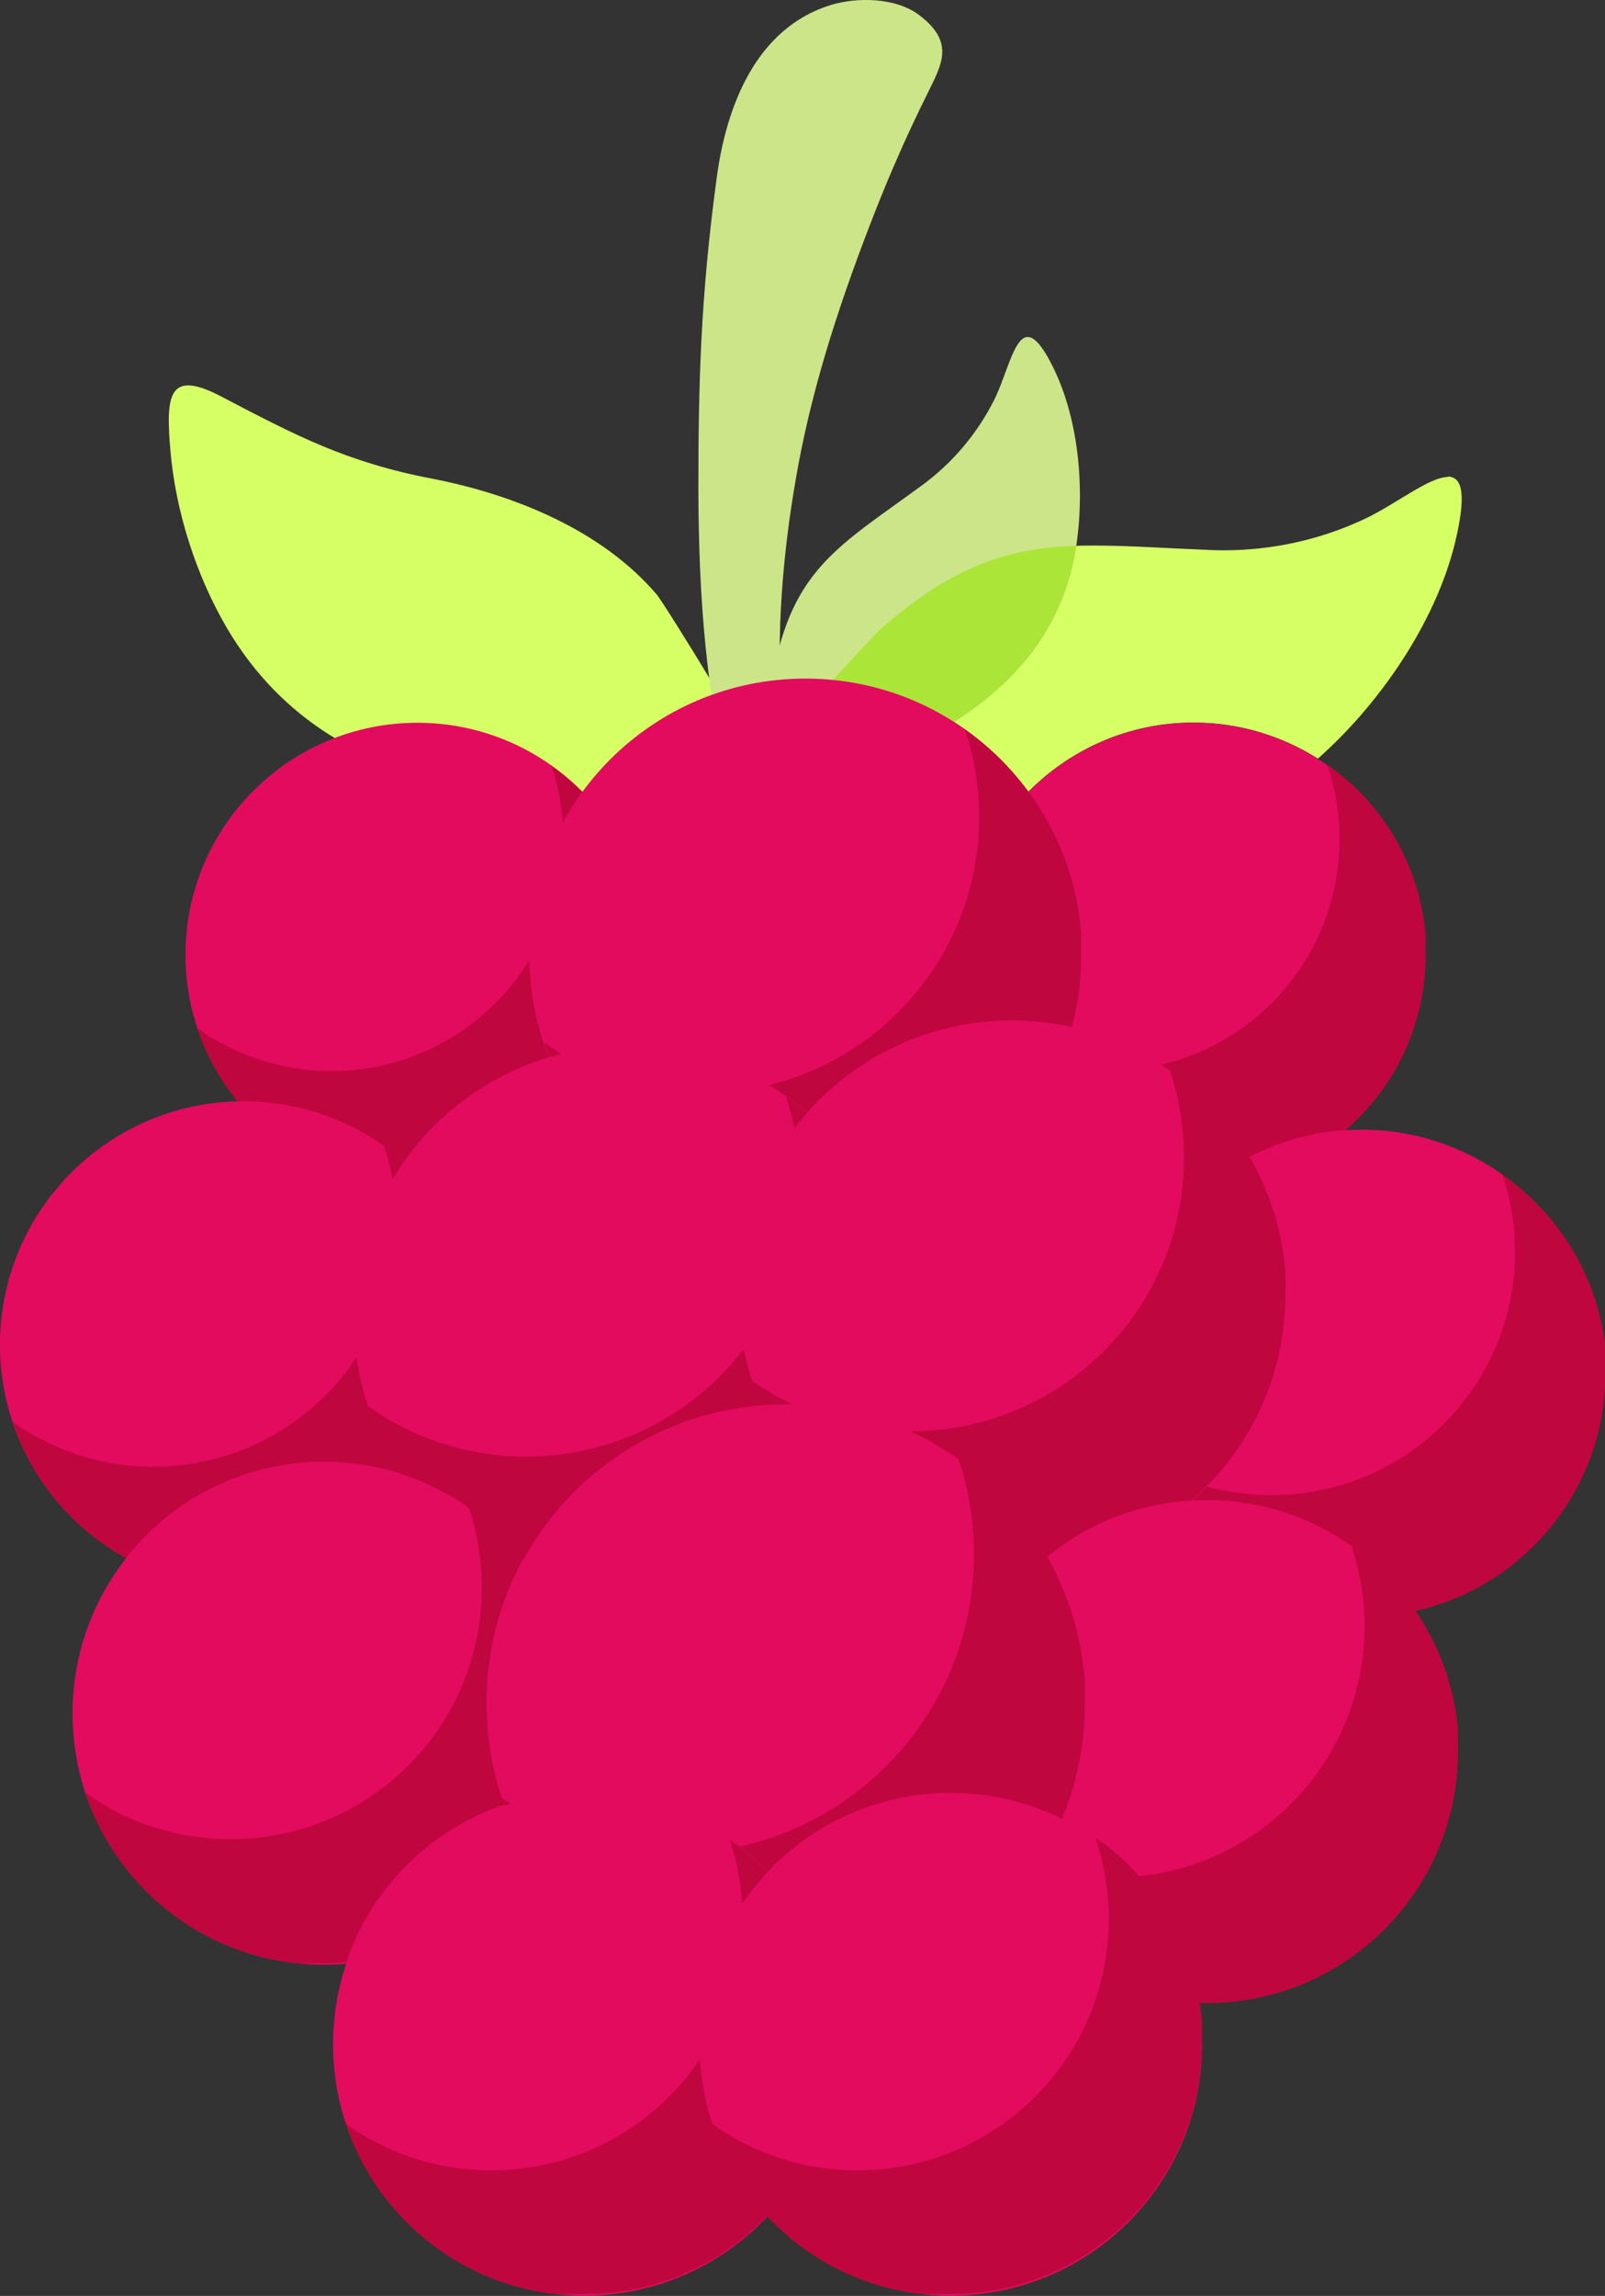 <svg viewBox="0 0 71.22 101.84" height="101.84" width="71.22" xmlns="http://www.w3.org/2000/svg" id="Layer_2">
  <rect x="0" y="0" width="71.22" height="101.84" fill="#333333" stroke="none"/>
  <defs>
    <style>
      .cls-1 {
        fill: #cce589;
      }

      .cls-2 {
        fill: #d6ff66;
      }

      .cls-3 {
        fill: #c0063f;
      }

      .cls-4 {
        fill: #e30b5d;
      }

      .cls-5 {
        fill: #d89aad;
      }

      .cls-6 {
        fill: #abe537;
      }
    </style>
  </defs>
  <g data-name="Layer_1" id="Layer_1-2">
    <g>
      <path d="M34.03,35.1c-.16.03.21-4.83.26-5.1.86-4.79,2.97-5.79,6.66-8.5,1.33-.98,2.42-2.28,3.16-3.75.83-1.65,1.12-4.5,2.62-1.46,1.17,2.37,1.42,5.53,1,8.11-1.08,6.63-7.8,9.52-13.7,10.7" class="cls-1"></path>
      <path d="M33.55,33.96c.34-.08-4.08-7.21-4.41-7.59-2.44-2.86-6.35-4.44-9.98-5.14-3.79-.73-6.03-1.91-9.32-3.63-2.36-1.24-2.49-.1-2.28,2.37.23,2.71,1.14,5.55,2.51,7.89,4.88,8.29,15.18,8.16,23.48,6.1" class="cls-2"></path>
      <path d="M64.24,21.16c-.83,0-2.35,1.24-3.73,1.88-1.93.9-4.06,1.37-6.19,1.37-.18,0-.36,0-.55-.01-1.99-.08-3.68-.2-5.2-.2-.28,0-.55,0-.82.01,0,.06-.02.13-.03.19-.57,3.47-2.67,5.91-5.4,7.62,1.29.82,2.41,1.88,3.31,3.1,1.87-1.89,4.46-3.07,7.33-3.07,2.03,0,3.92.59,5.52,1.6.07-.06.13-.11.19-.17,2.72-2.47,5.2-6.14,5.98-9.77.42-1.94.18-2.57-.42-2.57" class="cls-2"></path>
      <path d="M47.76,24.21c-3,.1-5.46.86-8.7,3.71-.13.11-1.08,1.13-2.1,2.24,1.96.19,3.79.85,5.37,1.86,2.73-1.71,4.83-4.16,5.4-7.62.01-.06.02-.13.03-.19" class="cls-6"></path>
      <path d="M32.54,35.55c-1.23-4.54-1.54-9.19-1.55-13.86,0-4.59.09-8.5.82-13.85.42-3.1,1.72-6.59,5.06-7.62,1.15-.35,2.88-.34,3.92.45,1.59,1.21,1.01,2.17.35,3.51-.85,1.71-1.62,3.45-2.33,5.26-1.42,3.63-2.67,7.34-3.39,11.21-.62,3.36-.95,6.83-.78,10.28.06,1.21.74,3.51.18,4.57-.38.72-1.98,1.09-2.26.05Z" class="cls-1"></path>
      <path d="M63.25,42.35c0,5.68-4.61,10.29-10.29,10.29s-10.29-4.61-10.29-10.29,4.61-10.29,10.29-10.29,10.29,4.61,10.29,10.29" class="cls-4"></path>
      <path d="M63.25,42.29s0,.04,0,.06h0s0-.04,0-.06M63.25,42.22s0,.04,0,.06c0-.02,0-.04,0-.06M63.25,42.16s0,.04,0,.05c0-.02,0-.04,0-.05M63.25,42.1s0,.04,0,.06c0-.02,0-.04,0-.06M63.25,42.03s0,.04,0,.06c0-.02,0-.04,0-.06M63.25,41.97s0,.03,0,.04c0-.01,0-.03,0-.04M63.24,41.9s0,.03,0,.05c0-.02,0-.03,0-.05M63.24,41.83s0,.03,0,.05c0-.02,0-.03,0-.05M63.24,41.77s0,.02,0,.04c0-.01,0-.02,0-.04M63.23,41.7s0,.03,0,.05c0-.02,0-.03,0-.05M63.23,41.65s0,.02,0,.03c0,0,0-.02,0-.03M63.23,41.58s0,.01,0,.02c0,0,0-.01,0-.02M63.22,41.46s0,0,0,.01c0,0,0,0,0-.01" class="cls-5"></path>
      <path d="M58.91,33.96c.34,1.02.53,2.12.53,3.26,0,4.87-3.38,8.95-7.92,10.01,1.6,1.04,2.94,2.45,3.9,4.1,1.3-.68,2.75-1.1,4.29-1.2,2.18-1.89,3.55-4.67,3.55-7.78,0-.02,0-.04,0-.06h0s0-.05,0-.07c0,0,0,0,0-.01,0-.02,0-.04,0-.05,0,0,0,0,0,0,0-.02,0-.04,0-.06,0,0,0,0,0-.01,0-.02,0-.04,0-.06,0,0,0,0,0-.01,0-.02,0-.03,0-.04,0,0,0-.01,0-.02,0-.02,0-.03,0-.05,0,0,0-.01,0-.02,0-.02,0-.03,0-.05,0,0,0-.01,0-.02,0-.01,0-.02,0-.04,0,0,0-.02,0-.02,0-.02,0-.03,0-.05,0,0,0-.02,0-.03,0,0,0-.02,0-.03,0-.02,0-.03,0-.05,0,0,0-.01,0-.02,0-.04,0-.07,0-.11,0,0,0,0,0-.01-.27-3.1-1.9-5.8-4.3-7.5" class="cls-3"></path>
      <path d="M28.81,42.35c0,5.68-4.61,10.29-10.29,10.29s-10.29-4.61-10.29-10.29,4.61-10.29,10.29-10.29,10.29,4.61,10.29,10.29" class="cls-4"></path>
      <path d="M23.5,42.57c-1.81,2.96-5.07,4.94-8.79,4.94-2.22,0-4.27-.7-5.95-1.9.4,1.2,1.01,2.29,1.79,3.25.08,0,.16,0,.25,0,2.73,0,5.22,1.01,7.12,2.68,1.55-2.2,3.81-3.85,6.44-4.64-.54-1.34-.84-2.8-.87-4.33M24.47,33.96c.27.81.44,1.67.5,2.55.26-.48.55-.94.87-1.38-.42-.43-.89-.82-1.38-1.17" class="cls-3"></path>
      <path d="M47.99,42.35c0,6.76-5.48,12.25-12.25,12.25s-12.25-5.48-12.25-12.25,5.48-12.25,12.25-12.25,12.25,5.48,12.25,12.25" class="cls-4"></path>
      <path d="M47.99,42.28s0,.05,0,.07h0s0-.05,0-.07M47.99,42.2s0,.04,0,.07c0-.02,0-.04,0-.07M47.99,42.12s0,.04,0,.06c0-.02,0-.04,0-.06M47.99,42.05s0,.04,0,.07c0-.02,0-.04,0-.07M47.98,41.96s0,.04,0,.06c0-.02,0-.04,0-.06M47.98,41.89s0,.04,0,.05c0-.02,0-.04,0-.05M47.98,41.81s0,.04,0,.06c0-.02,0-.04,0-.06M47.98,41.73s0,.04,0,.05c0-.02,0-.04,0-.05M47.97,41.66s0,.03,0,.04c0-.01,0-.03,0-.04M47.97,41.58s0,.04,0,.05c0-.02,0-.04,0-.05M47.96,41.52s0,.02,0,.03c0,0,0-.02,0-.03M47.96,41.44s0,.01,0,.02c0,0,0-.01,0-.02M47.95,41.3s0,0,0,0c0,0,0,0,0,0" class="cls-3"></path>
      <path d="M24.13,46.23c.08.23.16.45.24.67.18-.05.36-.1.55-.15-.27-.16-.53-.34-.79-.52M42.82,32.36c.41,1.22.63,2.52.63,3.87,0,5.76-3.97,10.59-9.33,11.9.6.36,1.16.77,1.69,1.23,2.22-2.51,5.47-4.09,9.09-4.09.91,0,1.81.1,2.66.29.28-1.02.42-2.1.42-3.21,0-.02,0-.05,0-.07,0,0,0-.01,0-.02,0-.02,0-.04,0-.07,0,0,0,0,0-.01,0-.02,0-.04,0-.06,0,0,0,0,0,0,0-.02,0-.04,0-.07,0,0,0-.01,0-.02,0-.02,0-.04,0-.06,0,0,0-.01,0-.02,0-.02,0-.04,0-.05,0,0,0-.01,0-.02,0-.02,0-.04,0-.06,0,0,0-.02,0-.02,0-.02,0-.04,0-.05,0-.01,0-.02,0-.03,0-.01,0-.03,0-.04,0,0,0-.02,0-.03,0-.02,0-.04,0-.05,0-.01,0-.02,0-.03,0,0,0-.02,0-.03,0-.02,0-.04,0-.06,0,0,0-.01,0-.02,0-.05,0-.09-.01-.14,0,0,0,0,0,0-.31-3.69-2.27-6.91-5.12-8.94" class="cls-3"></path>
      <path d="M21.6,59.65c0,5.97-4.84,10.8-10.8,10.8S0,65.62,0,59.65s4.84-10.8,10.8-10.8,10.8,4.84,10.8,10.8" class="cls-4"></path>
      <path d="M15.82,60.2c-1.93,2.93-5.25,4.86-9.02,4.86-2.33,0-4.48-.74-6.24-1.99.86,2.59,2.68,4.74,5.03,6.04,2.04-2.6,5.21-4.27,8.78-4.27,1.21,0,2.38.19,3.47.55-1.04-1.52-1.75-3.29-2.01-5.2M17.04,50.84c.16.48.29.96.38,1.47.16-.26.33-.52.5-.77-.28-.25-.57-.48-.88-.7" class="cls-3"></path>
      <path d="M39.99,58.53c0,6.71-5.44,12.14-12.14,12.14s-12.14-5.44-12.14-12.14,5.44-12.14,12.14-12.14,12.14,5.44,12.14,12.14" class="cls-4"></path>
      <path d="M33,59.84c-2.22,2.9-5.72,4.77-9.65,4.77-2.62,0-5.04-.83-7.02-2.24.36,1.08.87,2.1,1.51,3.03,2.16.71,4.02,2.05,5.37,3.81,2.09-3.83,6.01-6.51,10.59-6.87-.35-.79-.62-1.63-.8-2.5M34.87,48.63c.15.46.28.93.38,1.42.18-.23.37-.46.56-.68-.3-.26-.61-.51-.94-.74" class="cls-3"></path>
      <path d="M71.22,60.91c0,5.97-4.84,10.8-10.8,10.8s-10.8-4.84-10.8-10.8,4.84-10.8,10.8-10.8,10.8,4.84,10.8,10.8" class="cls-4"></path>
      <path d="M71.22,60.84s0,.04,0,.06c0,0,0,0,0,0,0-.02,0-.04,0-.06M71.22,60.77s0,.04,0,.06c0-.02,0-.04,0-.06M71.22,60.63s0,.09,0,.13c0-.04,0-.09,0-.13M71.22,60.56s0,.04,0,.06c0-.02,0-.04,0-.06M71.22,60.49s0,.04,0,.07c0-.02,0-.04,0-.07M71.21,60.42s0,.04,0,.06c0-.02,0-.04,0-.06M71.21,60.35s0,.04,0,.06c0-.02,0-.04,0-.06M71.21,60.29s0,.04,0,.06c0-.02,0-.04,0-.06M71.2,60.22s0,.04,0,.06c0-.02,0-.04,0-.06M71.2,60.15s0,.04,0,.06c0-.02,0-.04,0-.06M71.19,60.09s0,.04,0,.06c0-.02,0-.04,0-.06M71.19,60.01s0,.04,0,.05c0-.02,0-.04,0-.05M71.18,59.95s0,.03,0,.04c0-.01,0-.03,0-.04M71.18,59.88s0,.03,0,.04c0-.01,0-.03,0-.04M71.17,59.83s0,.02,0,.03c0-.01,0-.02,0-.03M71.16,59.76s0,.01,0,.02c0,0,0-.01,0-.02M71.16,59.69s0,0,0,0c0,0,0,0,0,0" class="cls-5"></path>
      <path d="M66.67,52.1c.36,1.07.56,2.22.56,3.42,0,5.97-4.84,10.8-10.8,10.8-.99,0-1.95-.13-2.86-.38-.21.22-.44.43-.67.63.21-.01.43-.02.65-.02,3.85,0,7.24,1.95,9.24,4.91,4.83-1.07,8.45-5.39,8.45-10.54,0-.02,0-.04,0-.06h0s0-.05,0-.07c0,0,0,0,0,0,0-.04,0-.09,0-.13,0,0,0,0,0,0,0-.02,0-.04,0-.06,0,0,0,0,0,0,0-.02,0-.04,0-.07,0,0,0,0,0,0,0-.02,0-.04,0-.06,0,0,0,0,0,0,0-.02,0-.04,0-.06,0,0,0,0,0,0,0-.02,0-.04,0-.06,0,0,0,0,0,0,0-.02,0-.04,0-.06,0,0,0,0,0-.01,0-.02,0-.04,0-.06,0,0,0,0,0,0,0-.02,0-.04,0-.06,0,0,0-.01,0-.02,0-.02,0-.04,0-.05,0,0,0-.01,0-.02,0-.01,0-.03,0-.04,0,0,0-.02,0-.03,0-.01,0-.03,0-.04,0,0,0-.02,0-.03,0-.01,0-.02,0-.03,0-.02,0-.03,0-.05,0,0,0-.01,0-.02,0-.02,0-.05,0-.07,0,0,0,0,0,0-.35-3.13-2.04-5.86-4.49-7.59" class="cls-3"></path>
      <path d="M57.05,57.41c0,6.71-5.44,12.14-12.14,12.14s-12.14-5.44-12.14-12.14,5.44-12.14,12.14-12.14,12.14,5.44,12.14,12.14" class="cls-4"></path>
      <path d="M57.05,57.34s0,.05,0,.07h0s0-.05,0-.07M57.05,57.26s0,.05,0,.07c0-.02,0-.05,0-.07M57.04,57.18s0,.04,0,.07c0-.02,0-.04,0-.07M57.04,57.11s0,.04,0,.07c0-.02,0-.04,0-.07M57.04,57.02s0,.04,0,.07c0-.02,0-.04,0-.07M57.04,56.95s0,.04,0,.06c0-.02,0-.04,0-.06M57.03,56.88s0,.04,0,.06c0-.02,0-.04,0-.06M57.03,56.8s0,.04,0,.06c0-.02,0-.04,0-.06M57.03,56.73s0,.03,0,.04c0-.01,0-.03,0-.04M57.02,56.65s0,.04,0,.06c0-.02,0-.04,0-.06M57.02,56.58s0,.02,0,.04c0-.01,0-.02,0-.04M57.01,56.5s0,.02,0,.03c0,0,0-.02,0-.03M57,56.36s0,0,0,.01c0,0,0,0,0-.01" class="cls-3"></path>
      <path d="M33.38,61.25c.12.37.26.73.42,1.09.35-.03.7-.04,1.06-.04.1,0,.2,0,.3,0-.62-.3-1.22-.65-1.78-1.05M51.92,47.51c.4,1.21.62,2.5.62,3.84,0,6.71-5.44,12.14-12.14,12.14,0,0-.02,0-.03,0,2.57,1.17,4.7,3.14,6.07,5.59,1.77-1.46,4-2.38,6.44-2.52,2.55-2.23,4.16-5.5,4.16-9.15,0-.02,0-.05,0-.07h0s0-.06,0-.08c0,0,0,0,0-.01,0-.02,0-.04,0-.07,0,0,0,0,0,0,0-.02,0-.04,0-.07,0,0,0-.01,0-.02,0-.02,0-.04,0-.07,0,0,0,0,0-.01,0-.02,0-.04,0-.06,0,0,0-.01,0-.02,0-.02,0-.04,0-.06,0,0,0-.01,0-.02,0-.02,0-.04,0-.06,0,0,0-.02,0-.03,0-.01,0-.03,0-.04,0,0,0-.02,0-.03,0-.02,0-.04,0-.06,0-.01,0-.02,0-.03,0-.01,0-.02,0-.04,0-.02,0-.03,0-.05,0,0,0-.02,0-.03,0-.04,0-.09-.01-.13,0,0,0,0,0-.01-.31-3.65-2.25-6.85-5.08-8.85" class="cls-3"></path>
      <path d="M64.69,77.69c0,6.16-4.99,11.15-11.15,11.15s-11.15-4.99-11.15-11.15,4.99-11.15,11.15-11.15,11.15,4.99,11.15,11.15" class="cls-4"></path>
      <path d="M53.47,88.85s.04,0,.07,0c-.02,0-.04,0-.07,0M53.4,88.85s.03,0,.05,0c-.01,0-.03,0-.05,0M53.33,88.85s.03,0,.05,0c-.01,0-.03,0-.05,0M53.26,88.84s.04,0,.06,0c-.02,0-.04,0-.06,0M53.18,88.84h0s.03,0,.05,0c-.02,0-.03,0-.05,0M64.69,77.63s0,.04,0,.06h0s0-.04,0-.06M64.69,77.56s0,.04,0,.06c0-.02,0-.04,0-.06M64.69,77.48s0,.04,0,.06c0-.02,0-.04,0-.06M64.68,77.42s0,.04,0,.06c0-.02,0-.04,0-.06M64.68,77.34s0,.04,0,.06c0-.02,0-.04,0-.06M64.68,77.27s0,.04,0,.05c0-.02,0-.04,0-.05M64.68,77.2s0,.04,0,.06c0-.02,0-.04,0-.06M64.67,77.13s0,.04,0,.06c0-.02,0-.04,0-.06M64.67,77.06s0,.03,0,.05c0-.02,0-.03,0-.05M64.67,76.99s0,.04,0,.06c0-.02,0-.04,0-.06M64.66,76.92s0,.03,0,.04c0-.01,0-.03,0-.04M64.66,76.85s0,.02,0,.03c0-.01,0-.02,0-.03M64.65,76.78s0,.03,0,.05c0-.02,0-.03,0-.05M64.65,76.72s0,.02,0,.02c0,0,0-.02,0-.02M64.64,76.65s0,.01,0,.02c0,0,0-.01,0-.02M64.63,76.52s0,0,0,0c0,0,0,0,0,0" class="cls-5"></path>
      <path d="M59.98,68.6c.37,1.11.57,2.29.57,3.53,0,5.8-4.42,10.56-10.08,11.1,1.39,1.54,2.35,3.48,2.71,5.62.02,0,.03,0,.05,0,0,0,.01,0,.02,0,.02,0,.04,0,.06,0h.02s.03,0,.05,0c0,0,.02,0,.02,0,.02,0,.03,0,.05,0,0,0,.01,0,.02,0,.02,0,.04,0,.07,0h0c6.16,0,11.15-4.99,11.15-11.15,0-.02,0-.04,0-.06h0s0-.05,0-.07c0,0,0,0,0-.01,0-.02,0-.04,0-.06,0,0,0,0,0,0,0-.02,0-.04,0-.06,0,0,0-.01,0-.02,0-.02,0-.04,0-.06,0,0,0,0,0-.01,0-.02,0-.04,0-.05,0,0,0,0,0-.01,0-.02,0-.04,0-.06,0,0,0-.01,0-.02,0-.02,0-.04,0-.06,0,0,0-.01,0-.02,0-.02,0-.03,0-.05,0,0,0-.01,0-.02,0-.02,0-.04,0-.06,0,0,0-.01,0-.02,0-.01,0-.03,0-.04,0-.01,0-.02,0-.03,0-.01,0-.02,0-.03,0,0,0-.02,0-.03,0-.02,0-.03,0-.05,0-.01,0-.02,0-.03,0,0,0-.02,0-.02,0-.02,0-.04,0-.06,0,0,0-.01,0-.02,0-.04,0-.08-.01-.12,0,0,0,0,0,0-.34-3.27-2.1-6.12-4.64-7.92" class="cls-3"></path>
      <path d="M25.52,76c0,6.16-4.99,11.15-11.15,11.15s-11.15-4.99-11.15-11.15,4.99-11.15,11.15-11.15,11.15,4.99,11.15,11.15" class="cls-4"></path>
      <path d="M14.3,87.15s.04,0,.07,0c-.02,0-.04,0-.07,0M14.23,87.15s.03,0,.05,0c-.02,0-.03,0-.05,0M14.16,87.15s.03,0,.05,0c-.02,0-.03,0-.05,0M14.09,87.15s.04,0,.06,0c-.02,0-.04,0-.06,0M14.01,87.15s.04,0,.05,0c-.02,0-.04,0-.05,0M13.95,87.15s.03,0,.04,0c-.01,0-.03,0-.04,0M13.88,87.14s.03,0,.04,0c-.01,0-.03,0-.04,0M13.81,87.14s.03,0,.05,0c-.02,0-.03,0-.05,0M13.73,87.14s.03,0,.04,0c-.01,0-.03,0-.04,0M13.66,87.13s.02,0,.04,0c-.01,0-.02,0-.04,0M13.6,87.13s.02,0,.03,0c-.01,0-.02,0-.03,0M13.54,87.12s.02,0,.03,0c-.01,0-.02,0-.03,0M13.45,87.12s.02,0,.03,0c-.01,0-.02,0-.03,0M13.39,87.11s.02,0,.03,0c0,0-.02,0-.03,0M13.33,87.11s.01,0,.02,0c0,0-.01,0-.02,0M13.28,87.1s0,0,0,0c0,0,0,0,0,0M13.11,87.08s0,0,0,0c0,0,0,0,0,0M13.05,87.08s0,0,0,0c0,0,0,0,0,0" class="cls-5"></path>
      <path d="M20.81,66.9c.37,1.11.57,2.3.57,3.53,0,6.16-4.99,11.15-11.15,11.15-2.4,0-4.63-.76-6.45-2.06,1.34,4.03,4.92,7.04,9.27,7.55,0,0,0,0,0,0,.02,0,.03,0,.05,0,0,0,0,0,0,0,.05,0,.11.01.16.02,0,0,0,0,0,0,.01,0,.03,0,.04,0,0,0,.01,0,.02,0,.01,0,.03,0,.04,0,0,0,.02,0,.03,0,.01,0,.02,0,.04,0,.01,0,.02,0,.03,0,.02,0,.04,0,.06,0,.01,0,.02,0,.03,0,.01,0,.02,0,.03,0,.01,0,.02,0,.03,0,.01,0,.02,0,.03,0,.01,0,.02,0,.04,0,0,0,.02,0,.03,0,.01,0,.03,0,.04,0,.01,0,.03,0,.04,0,.02,0,.03,0,.05,0,0,0,.02,0,.03,0,.01,0,.03,0,.04,0,0,0,.02,0,.03,0,.01,0,.03,0,.04,0,0,0,.02,0,.02,0,.02,0,.04,0,.05,0h.02s.04,0,.06,0c0,0,.01,0,.02,0,.01,0,.03,0,.05,0,0,0,.02,0,.02,0,.01,0,.03,0,.05,0,0,0,.01,0,.02,0,.02,0,.04,0,.07,0h0c.34,0,.67-.01,1-.04,1.11-3.29,3.73-5.9,7.02-7-.51-1.41-.79-2.94-.79-4.53,0-2.3.59-4.47,1.62-6.36-.68-.88-1.49-1.66-2.4-2.31" class="cls-3"></path>
      <path d="M48.14,75.57c0,7.33-5.94,13.27-13.27,13.27s-13.27-5.94-13.27-13.27,5.94-13.27,13.27-13.27,13.27,5.94,13.27,13.27" class="cls-4"></path>
      <path d="M48.14,75.5s0,.05,0,.08h0s0-.05,0-.08M48.14,75.41s0,.05,0,.07c0-.02,0-.05,0-.07M48.14,75.32s0,.05,0,.07c0-.02,0-.05,0-.07M48.14,75.24s0,.05,0,.07c0-.02,0-.05,0-.07M48.14,75.15s0,.05,0,.07c0-.02,0-.05,0-.07M48.13,75.07s0,.04,0,.06c0-.02,0-.04,0-.06M48.13,74.99s0,.04,0,.07c0-.02,0-.04,0-.07M48.13,74.9s0,.04,0,.06c0-.02,0-.04,0-.06M48.12,74.83s0,.03,0,.04c0-.01,0-.03,0-.04M48.12,74.74s0,.04,0,.06c0-.02,0-.04,0-.06M48.11,74.67s0,.02,0,.03c0,0,0-.02,0-.03M48.11,74.58s0,.01,0,.02c0,0,0-.01,0-.02M48.09,74.43s0,0,0,0c0,0,0,0,0,0" class="cls-3"></path>
      <path d="M22.28,79.77c.04.11.08.22.12.33.08-.03.17-.05.25-.08-.12-.08-.25-.17-.37-.25M42.54,64.75c.44,1.32.68,2.73.68,4.2,0,6.35-4.46,11.65-10.41,12.96.44.35.86.73,1.24,1.14,2.03-2.16,4.92-3.51,8.13-3.51,1.77,0,3.45.41,4.94,1.15.66-1.57,1.02-3.3,1.02-5.11,0-.03,0-.05,0-.08,0,0,0-.01,0-.02,0-.02,0-.05,0-.07,0,0,0-.01,0-.02,0-.02,0-.05,0-.07,0,0,0,0,0,0,0-.02,0-.05,0-.07,0,0,0-.01,0-.02,0-.02,0-.05,0-.07,0,0,0-.01,0-.02,0-.02,0-.04,0-.06,0,0,0-.01,0-.02,0-.02,0-.04,0-.07,0,0,0-.02,0-.03,0-.02,0-.04,0-.06,0-.01,0-.02,0-.03,0-.01,0-.03,0-.04,0-.01,0-.02,0-.03,0-.02,0-.04,0-.06,0-.01,0-.02,0-.04,0-.01,0-.02,0-.03,0-.02,0-.05,0-.07,0,0,0-.01,0-.02,0-.05,0-.1-.01-.15,0,0,0,0,0,0-.34-4-2.46-7.49-5.55-9.69" class="cls-3"></path>
      <path d="M37.08,90.68c0,6.16-4.99,11.15-11.15,11.15s-11.15-4.99-11.15-11.15,4.99-11.15,11.15-11.15,11.15,4.99,11.15,11.15" class="cls-4"></path>
      <path d="M25.86,101.84s.04,0,.07,0c-.02,0-.04,0-.07,0M25.8,101.84s.03,0,.05,0c-.01,0-.03,0-.05,0M25.73,101.84s.03,0,.05,0c-.01,0-.03,0-.05,0M25.65,101.83s.04,0,.06,0c-.02,0-.04,0-.06,0M25.58,101.83s.04,0,.05,0c-.02,0-.04,0-.05,0M25.51,101.83s.03,0,.04,0c-.01,0-.03,0-.04,0M25.44,101.83s.03,0,.04,0c-.01,0-.03,0-.04,0M25.37,101.82s.03,0,.05,0c-.02,0-.04,0-.05,0M25.29,101.82s.03,0,.05,0c-.02,0-.03,0-.05,0M25.23,101.82s.03,0,.04,0c-.01,0-.03,0-.04,0M25.16,101.81s.02,0,.04,0c-.01,0-.03,0-.04,0M25.09,101.81s.03,0,.04,0c-.01,0-.03,0-.04,0M25.01,101.8s.03,0,.04,0c-.01,0-.03,0-.04,0M24.95,101.8s.02,0,.03,0c-.01,0-.02,0-.03,0M24.89,101.79s.02,0,.03,0c0,0-.02,0-.03,0M24.83,101.78s.01,0,.02,0c0,0-.01,0-.02,0M24.73,101.77s0,0,.01,0c0,0,0,0-.01,0M24.67,101.77s.01,0,.02,0c0,0-.01,0-.02,0M24.61,101.76s0,0,.01,0c0,0,0,0-.01,0M24.4,101.73s0,0,0,0c0,0,0,0,0,0" class="cls-5"></path>
      <path d="M31.05,91.35c-2,2.97-5.4,4.92-9.25,4.92-2.4,0-4.63-.76-6.45-2.06,1.32,3.96,4.8,6.94,9.05,7.52,0,0,0,0,0,0,.07,0,.14.02.21.03,0,0,0,0,.01,0,.01,0,.03,0,.05,0,0,0,.01,0,.02,0,.01,0,.03,0,.04,0,0,0,0,0,.01,0,.03,0,.06,0,.09,0,0,0,.01,0,.02,0,.01,0,.02,0,.04,0,0,0,.02,0,.03,0,.01,0,.02,0,.04,0,.01,0,.02,0,.03,0,.01,0,.02,0,.03,0,.01,0,.03,0,.04,0,.01,0,.03,0,.04,0,.01,0,.03,0,.04,0,0,0,.02,0,.03,0,.01,0,.03,0,.04,0,0,0,.02,0,.03,0,.01,0,.03,0,.04,0,0,0,.02,0,.03,0,.02,0,.03,0,.05,0,0,0,.02,0,.03,0,.02,0,.04,0,.05,0,0,0,.02,0,.02,0,.01,0,.03,0,.04,0,0,0,.02,0,.03,0,.01,0,.03,0,.04,0,0,0,.02,0,.02,0,.02,0,.04,0,.05,0,0,0,.01,0,.02,0,.02,0,.04,0,.06,0,0,0,.01,0,.02,0,.01,0,.03,0,.05,0,0,0,.02,0,.02,0,.02,0,.03,0,.05,0,0,0,.01,0,.02,0,.02,0,.04,0,.07,0h0c3.2,0,6.09-1.35,8.13-3.51-1.74-1.85-2.85-4.28-3.01-6.98M32.38,81.59c.3.91.49,1.87.55,2.87.34-.5.71-.97,1.12-1.41-.51-.54-1.07-1.03-1.68-1.46" class="cls-3"></path>
      <path d="M53.34,90.68c0,6.16-4.99,11.15-11.15,11.15s-11.15-4.99-11.15-11.15,4.99-11.15,11.15-11.15,11.15,4.99,11.15,11.15" class="cls-4"></path>
      <path d="M42.12,101.84s.04,0,.07,0c-.02,0-.04,0-.07,0M42.05,101.84s.03,0,.05,0c-.02,0-.03,0-.05,0M41.98,101.84s.03,0,.05,0c-.01,0-.03,0-.05,0M41.9,101.83s.04,0,.06,0c-.02,0-.04,0-.06,0M41.83,101.83s.04,0,.05,0c-.02,0-.04,0-.05,0M41.76,101.83s.03,0,.04,0c-.01,0-.03,0-.04,0M41.7,101.83s.03,0,.04,0c-.01,0-.03,0-.04,0M41.62,101.82s.03,0,.05,0c-.02,0-.04,0-.05,0M41.54,101.82s.03,0,.05,0c-.02,0-.03,0-.05,0M41.48,101.82s.03,0,.04,0c-.01,0-.03,0-.04,0M41.41,101.81s.02,0,.04,0c-.01,0-.03,0-.04,0M41.35,101.81s.03,0,.04,0c-.01,0-.03,0-.04,0M41.26,101.8s.03,0,.04,0c-.01,0-.03,0-.04,0M41.2,101.8s.02,0,.03,0c-.01,0-.02,0-.03,0M41.14,101.79s.02,0,.03,0c0,0-.02,0-.03,0M41.08,101.78s.01,0,.02,0c0,0-.01,0-.02,0M40.98,101.77s0,0,.01,0c0,0,0,0-.01,0M40.92,101.77s.01,0,.02,0c0,0-.01,0-.02,0M40.86,101.76s0,0,.01,0c0,0,0,0-.01,0M40.65,101.73s0,0,0,0c0,0,0,0,0,0M53.33,90.62s0,.04,0,.06h0s0-.04,0-.06M53.33,90.55s0,.04,0,.06c0-.02,0-.04,0-.06M53.33,90.47s0,.04,0,.06c0-.02,0-.04,0-.06M53.33,90.41s0,.04,0,.06c0-.02,0-.04,0-.06M53.33,90.33s0,.04,0,.06c0-.02,0-.04,0-.06M53.33,90.27s0,.03,0,.05c0-.02,0-.03,0-.05M53.32,90.19s0,.04,0,.05c0-.02,0-.04,0-.05M53.32,90.12s0,.03,0,.05c0-.02,0-.03,0-.05M53.32,90.06s0,.03,0,.04c0-.01,0-.03,0-.04M53.31,89.98s0,.03,0,.05c0-.02,0-.03,0-.05M53.31,89.92s0,.02,0,.03c0-.01,0-.02,0-.03M53.3,89.85s0,.02,0,.02c0,0,0-.02,0-.02M53.29,89.72s0,0,0,0c0,0,0,0,0,0" class="cls-5"></path>
      <path d="M48.63,81.59c.37,1.11.57,2.3.57,3.53,0,6.16-4.99,11.15-11.15,11.15-2.4,0-4.63-.76-6.45-2.06,1.32,3.96,4.8,6.94,9.05,7.52,0,0,0,0,0,0,.07,0,.14.02.21.03,0,0,0,0,.01,0,.01,0,.03,0,.04,0,0,0,.01,0,.02,0,.01,0,.03,0,.04,0,0,0,0,0,.01,0,.03,0,.06,0,.09,0,0,0,.01,0,.02,0,.01,0,.02,0,.04,0,0,0,.02,0,.03,0,.01,0,.02,0,.04,0,.01,0,.02,0,.03,0,.01,0,.02,0,.03,0,.01,0,.03,0,.04,0,.01,0,.03,0,.04,0,.01,0,.03,0,.04,0,0,0,.02,0,.03,0,.01,0,.03,0,.04,0,0,0,.02,0,.03,0,.01,0,.03,0,.04,0,0,0,.02,0,.03,0,.02,0,.03,0,.05,0,0,0,.02,0,.03,0,.02,0,.04,0,.05,0,0,0,.02,0,.02,0,.01,0,.03,0,.04,0,0,0,.02,0,.03,0,.01,0,.03,0,.04,0,0,0,.02,0,.02,0,.02,0,.04,0,.05,0,0,0,.01,0,.02,0,.02,0,.04,0,.06,0,0,0,.01,0,.02,0,.01,0,.03,0,.05,0,0,0,.02,0,.02,0,.01,0,.03,0,.05,0,0,0,.01,0,.02,0,.02,0,.04,0,.07,0h0c6.16,0,11.15-4.99,11.15-11.15,0-.02,0-.04,0-.06h0s0-.05,0-.07c0,0,0,0,0-.01,0-.02,0-.04,0-.06,0,0,0,0,0,0,0-.02,0-.04,0-.06,0,0,0-.01,0-.02,0-.02,0-.04,0-.06,0,0,0,0,0-.01,0-.02,0-.03,0-.05,0,0,0-.01,0-.02,0-.02,0-.04,0-.05,0,0,0-.02,0-.02,0-.02,0-.03,0-.05,0,0,0-.02,0-.03,0-.01,0-.03,0-.04,0,0,0-.02,0-.02,0-.02,0-.03,0-.05,0,0,0-.02,0-.03,0-.01,0-.02,0-.03,0-.02,0-.03,0-.05,0,0,0-.02,0-.02,0-.04,0-.08,0-.12,0,0,0,0,0,0-.29-3.36-2.06-6.29-4.66-8.13" class="cls-3"></path>
    </g>
  </g>
</svg>